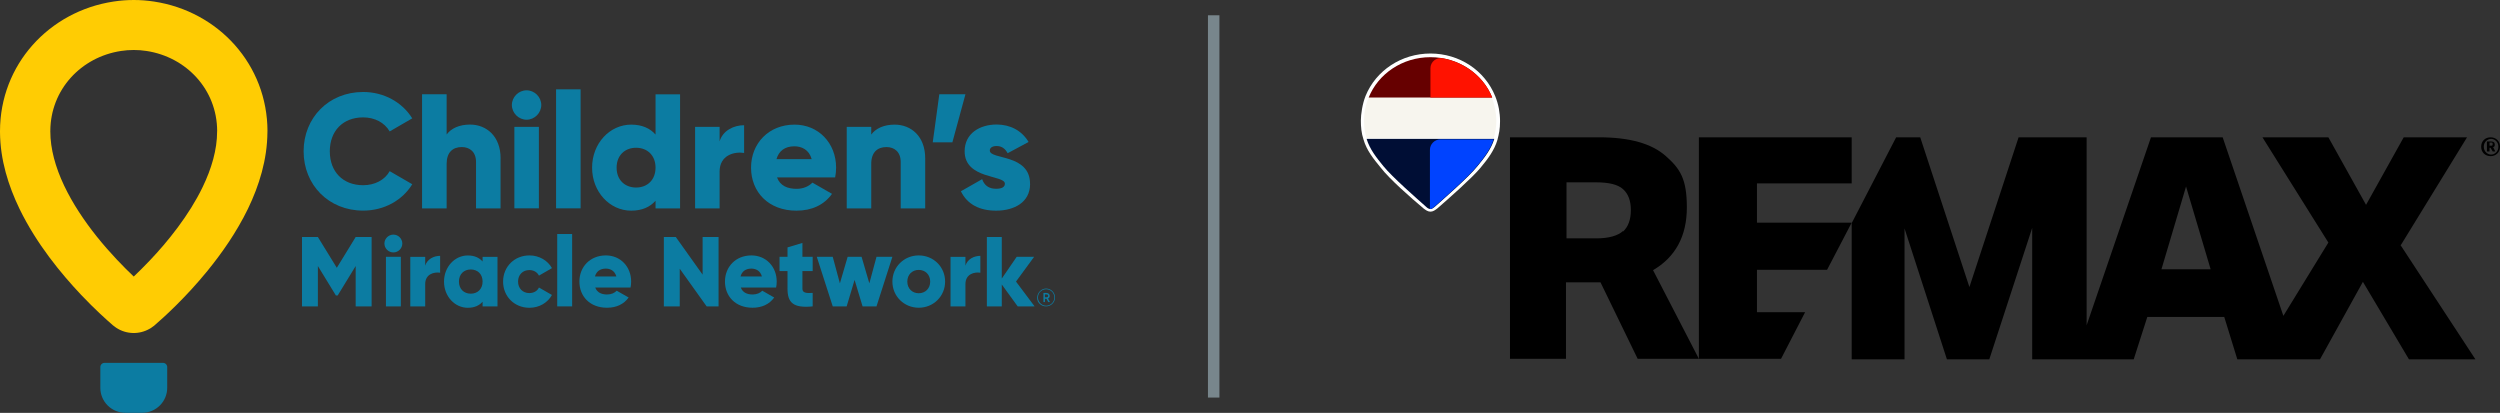 <?xml version="1.0" encoding="UTF-8"?> <svg xmlns="http://www.w3.org/2000/svg" width="654" height="108" viewBox="0 0 654 108" fill="none"><rect x="0" y="0" width="654" height="108" fill="#333333" stroke="none"/><g clip-path="url(#clip0_3308_7758)"><path d="M276 77.815C276 79.102 274.95 80.148 273.659 80.148C272.368 80.148 271.318 79.201 271.318 77.914C271.318 76.628 272.368 75.483 273.659 75.483C274.95 75.483 276 76.529 276 77.815ZM275.815 77.815C275.815 76.628 274.851 75.666 273.673 75.666C272.495 75.666 271.531 76.628 271.531 77.815C271.531 79.003 272.495 79.964 273.673 79.964C274.851 79.964 275.815 79.003 275.815 77.815ZM274.155 78.084L274.666 79.017H274.212L273.758 78.169H273.361V79.017H272.964V76.628H273.701C274.297 76.628 274.61 76.995 274.61 77.391C274.61 77.716 274.453 77.971 274.17 78.084M273.347 77.773H273.716C274.028 77.773 274.198 77.618 274.198 77.391C274.198 77.165 274.028 77.01 273.716 77.01H273.347V77.773Z" fill="#0C7CA2"></path><path d="M97.217 80.153H93.046V69.592L88.336 77.297H87.868L83.157 69.592V80.153H79V62H83.157L88.109 70.059L93.046 62H97.217V80.153Z" fill="#0C7CA2"></path><path d="M100.565 63.706C100.565 62.433 101.629 61.373 102.906 61.373C104.183 61.373 105.247 62.433 105.247 63.706C105.247 64.978 104.183 66.038 102.906 66.038C101.629 66.038 100.565 64.978 100.565 63.706ZM100.962 67.184H104.864V80.148H100.962V67.184Z" fill="#0C7CA2"></path><path d="M115.136 66.929V71.34C113.519 71.086 111.234 71.722 111.234 74.295V80.162H107.333V67.198H111.234V69.502C111.759 67.763 113.504 66.929 115.136 66.929Z" fill="#0C7CA2"></path><path d="M130.147 67.184V80.148H126.245V78.932C125.38 79.922 124.117 80.516 122.372 80.516C118.967 80.516 116.157 77.533 116.157 73.673C116.157 69.813 118.967 66.83 122.372 66.83C124.117 66.83 125.394 67.424 126.245 68.414V67.198H130.147V67.184ZM126.245 73.659C126.245 71.708 124.94 70.492 123.152 70.492C121.364 70.492 120.059 71.708 120.059 73.659C120.059 75.61 121.364 76.826 123.152 76.826C124.94 76.826 126.245 75.61 126.245 73.659Z" fill="#0C7CA2"></path><path d="M131.608 73.659C131.608 69.799 134.545 66.816 138.504 66.816C141.029 66.816 143.271 68.131 144.392 70.138L140.987 72.104C140.547 71.199 139.61 70.647 138.461 70.647C136.773 70.647 135.524 71.863 135.524 73.659C135.524 75.454 136.773 76.67 138.461 76.67C139.61 76.67 140.575 76.133 140.987 75.214L144.392 77.165C143.271 79.187 141.058 80.516 138.504 80.516C134.545 80.516 131.608 77.533 131.608 73.673" fill="#0C7CA2"></path><path d="M149.67 61.217H145.768V80.148H149.67V61.217Z" fill="#0C7CA2"></path><path d="M158.835 77.038C159.899 77.038 160.807 76.628 161.332 76.048L164.454 77.829C163.177 79.597 161.247 80.502 158.778 80.502C154.323 80.502 151.571 77.519 151.571 73.659C151.571 69.799 154.38 66.816 158.495 66.816C162.297 66.816 165.106 69.743 165.106 73.659C165.106 74.21 165.049 74.719 164.95 75.214H155.714C156.21 76.557 157.402 77.038 158.835 77.038ZM161.233 72.316C160.821 70.817 159.644 70.266 158.48 70.266C157.005 70.266 156.012 70.987 155.643 72.316H161.233Z" fill="#0C7CA2"></path><path d="M187.977 61.995V80.148H184.856L177.819 70.294V80.148H173.662V61.995H176.783L183.806 71.849V61.995H187.977Z" fill="#0C7CA2"></path><path d="M196.916 77.038C197.98 77.038 198.888 76.628 199.413 76.048L202.534 77.829C201.257 79.597 199.328 80.502 196.859 80.502C192.404 80.502 189.652 77.519 189.652 73.659C189.652 69.799 192.461 66.816 196.575 66.816C200.378 66.816 203.187 69.743 203.187 73.659C203.187 74.21 203.13 74.719 203.031 75.214H193.795C194.291 76.557 195.483 77.038 196.916 77.038ZM199.314 72.316C198.902 70.817 197.725 70.266 196.561 70.266C195.071 70.266 194.092 70.987 193.724 72.316H199.314Z" fill="#0C7CA2"></path><path d="M209.912 70.916V75.511C209.912 76.628 210.877 76.727 212.594 76.628V80.148C207.486 80.671 206.01 79.144 206.01 75.511V70.916H203.925V67.184H206.01V64.724L209.912 63.55V67.184H212.594V70.916H209.912Z" fill="#0C7CA2"></path><path d="M233.45 67.184L229.293 80.148H225.647L223.561 73.221L221.489 80.148H217.843L213.672 67.184H217.843L219.716 74.125L221.745 67.184H225.391L227.42 74.125L229.293 67.184H233.45Z" fill="#0C7CA2"></path><path d="M233.45 73.659C233.45 69.799 236.515 66.816 240.345 66.816C244.176 66.816 247.241 69.799 247.241 73.659C247.241 77.519 244.162 80.502 240.345 80.502C236.529 80.502 233.45 77.519 233.45 73.659ZM243.339 73.659C243.339 71.821 242.034 70.605 240.345 70.605C238.657 70.605 237.352 71.821 237.352 73.659C237.352 75.497 238.657 76.713 240.345 76.713C242.034 76.713 243.339 75.497 243.339 73.659Z" fill="#0C7CA2"></path><path d="M256.463 66.929V71.34C254.846 71.086 252.561 71.722 252.561 74.295V80.162H248.66V67.198H252.561V69.502C253.086 67.763 254.831 66.929 256.463 66.929Z" fill="#0C7CA2"></path><path d="M266.224 80.148L262.067 74.422V80.148H258.166V61.995H262.067V72.867L265.969 67.184H270.523L265.785 73.659L270.651 80.148H266.224Z" fill="#0C7CA2"></path><path d="M79.425 39.586C79.425 30.807 85.979 24.063 95.003 24.063C100.437 24.063 105.233 26.749 107.843 30.962L101.941 34.384C100.607 32.079 98.039 30.708 95.003 30.708C89.697 30.708 86.277 34.256 86.277 39.586C86.277 44.916 89.697 48.451 95.003 48.451C98.039 48.451 100.65 47.094 101.941 44.775L107.843 48.196C105.275 52.41 100.48 55.096 95.003 55.096C85.979 55.096 79.425 48.366 79.425 39.572" fill="#0C7CA2"></path><path d="M130.941 41.424V54.516H124.528V42.357C124.528 39.714 122.854 38.469 120.811 38.469C118.456 38.469 116.839 39.827 116.839 42.866V54.516H110.411V24.657H116.839V35.189C117.988 33.606 120.13 32.588 122.954 32.588C127.281 32.588 130.956 35.656 130.956 41.41" fill="#0C7CA2"></path><path d="M133.907 27.47C133.907 25.378 135.666 23.625 137.752 23.625C139.837 23.625 141.597 25.378 141.597 27.47C141.597 29.562 139.837 31.316 137.752 31.316C135.666 31.316 133.907 29.562 133.907 27.47ZM134.559 33.182H140.972V54.502H134.559V33.182Z" fill="#0C7CA2"></path><path d="M151.883 23.37H145.47V54.502H151.883V23.37Z" fill="#0C7CA2"></path><path d="M177.904 24.657V54.516H171.491V52.508C170.072 54.134 167.986 55.11 165.12 55.11C159.516 55.11 154.891 50.204 154.891 43.856C154.891 37.508 159.516 32.602 165.12 32.602C167.986 32.602 170.086 33.592 171.491 35.203V24.671H177.904V24.657ZM171.491 43.856C171.491 40.661 169.348 38.653 166.397 38.653C163.446 38.653 161.304 40.661 161.304 43.856C161.304 47.051 163.446 49.059 166.397 49.059C169.348 49.059 171.491 47.051 171.491 43.856Z" fill="#0C7CA2"></path><path d="M194.66 32.758V40.011C192.007 39.586 188.247 40.647 188.247 44.874V54.516H181.834V33.196H188.247V36.985C189.098 34.129 191.964 32.758 194.66 32.758Z" fill="#0C7CA2"></path><path d="M208.408 49.398C210.168 49.398 211.657 48.705 212.523 47.772L217.659 50.713C215.559 53.611 212.395 55.11 208.337 55.11C201.016 55.11 196.476 50.204 196.476 43.856C196.476 37.508 201.101 32.602 207.855 32.602C214.098 32.602 218.723 37.423 218.723 43.856C218.723 44.761 218.638 45.609 218.468 46.415H203.272C204.081 48.635 206.053 49.398 208.408 49.398ZM212.338 41.636C211.657 39.162 209.728 38.272 207.798 38.272C205.358 38.272 203.726 39.473 203.13 41.636H212.324H212.338Z" fill="#0C7CA2"></path><path d="M242.034 41.424V54.516H235.621V42.357C235.621 39.714 233.947 38.469 231.904 38.469C229.548 38.469 227.917 39.827 227.917 42.866V54.516H221.504V33.196H227.917V35.204C229.066 33.62 231.208 32.602 234.032 32.602C238.359 32.602 242.034 35.67 242.034 41.424Z" fill="#0C7CA2"></path><path d="M249.142 37.239H244.006L245.723 24.657H252.561L249.142 37.239Z" fill="#0C7CA2"></path><path d="M269.474 48.111C269.474 53.017 265.189 55.11 260.578 55.11C256.293 55.11 253.044 53.484 251.37 50.034L256.931 46.867C257.485 48.493 258.691 49.384 260.563 49.384C262.11 49.384 262.876 48.917 262.876 48.055C262.876 45.708 252.349 46.952 252.349 39.572C252.349 34.921 256.279 32.574 260.734 32.574C264.21 32.574 267.289 34.115 269.076 37.141L263.6 40.081C263.004 38.978 262.138 38.201 260.734 38.201C259.627 38.201 258.932 38.625 258.932 39.388C258.932 41.82 269.459 40.194 269.459 48.083" fill="#0C7CA2"></path><path d="M42.621 94.922H27.355C26.744 94.922 26.248 95.417 26.248 96.025V101.454C26.248 105.059 29.185 107.986 32.803 107.986H37.187C40.805 107.986 43.742 105.059 43.742 101.454V96.025C43.742 95.417 43.245 94.922 42.635 94.922" fill="#0C7CA2"></path><path d="M56.809 34.27C56.781 23.427 48.75 14.916 38.322 13.332C37.244 13.162 36.123 13.078 34.988 13.078C33.853 13.078 32.746 13.162 31.654 13.332C21.239 14.916 13.209 23.413 13.166 34.256V34.426C13.166 38.95 14.514 43.771 16.756 48.507C18.984 53.23 22.091 57.839 25.283 61.84C28.759 66.18 32.335 69.828 34.988 72.344C36.208 71.185 37.641 69.771 39.173 68.159C43.884 63.211 49.474 56.283 52.992 48.974C55.362 44.096 56.795 39.106 56.795 34.454C56.795 34.398 56.795 34.341 56.795 34.299M69.961 34.341V34.525C69.919 41.764 67.79 48.564 64.853 54.643C61.874 60.765 58.043 66.222 54.269 70.859C48.523 77.9 42.876 83.004 40.407 85.125C40.379 85.139 40.351 85.167 40.337 85.195C40.294 85.224 40.252 85.266 40.209 85.294C40.209 85.294 40.209 85.294 40.195 85.294C39.556 85.817 39.202 85.973 39.145 86.001C36.435 87.571 33.03 87.486 30.391 85.733C30.192 85.606 29.937 85.422 29.625 85.167C29.61 85.153 29.596 85.139 29.568 85.125C27.922 83.697 24.815 80.926 21.211 77.123C15.947 71.538 9.563 63.805 5.108 54.643C2.185 48.592 0.057 41.834 0 34.596C0 34.539 0 34.468 0 34.341C0 16.895 12.84 2.969 29.667 0.41C31.398 0.141 33.186 0 34.988 0C36.79 0 38.577 0.141 40.308 0.41C57.135 2.969 69.961 16.895 69.975 34.355" fill="#FFCC03"></path></g><line x1="317.5" y1="4" x2="317.5" y2="104" stroke="#78868C" stroke-width="3"></line><g clip-path="url(#clip1_3308_7758)"><path d="M628.129 64L645.376 35.918H628.813L618.957 53.589L609.101 35.918H591.854L609.101 63.452L597.329 82.63L581.451 35.918H562.697L545.86 85.096V35.918H528.065L515.198 75.096L502.331 35.918H496.034L484.399 58.383V94H498.224V59.753L509.312 94H520.4L531.624 59.616V94H558.18L561.739 82.904H581.861L585.283 94H606.911L618.136 73.726L630.182 94H647.566L627.992 64.137L628.129 64ZM565.435 70.438L571.869 48.794L578.302 70.438H565.298H565.435Z" fill="black"></path><path d="M484.399 48.11V35.918H444.428V93.863H465.919L472.216 81.671H459.623V70.575H477.965L484.399 58.247H459.623V47.973H484.399V48.11Z" fill="black"></path><path d="M424.58 60.438C423.211 61.671 420.884 62.356 417.599 62.356H409.796V47.699H417.462C420.884 47.699 423.211 48.247 424.58 49.479C425.949 50.712 426.633 52.493 426.633 54.959C426.633 57.425 425.949 59.342 424.58 60.575V60.438ZM432.382 70.712C438.268 67.288 441.28 61.808 441.28 54.274C441.28 46.74 439.5 44.137 435.804 40.849C432.108 37.562 426.359 35.918 418.283 35.918H395.012V93.863H409.659V73.863H418.694L428.413 93.863H444.428L432.382 70.575V70.712Z" fill="black"></path><path d="M654 38.383C654 39.89 652.905 40.849 651.536 40.849C650.167 40.849 649.072 39.89 649.072 38.383C649.072 36.877 650.167 35.918 651.536 35.918C652.905 35.918 654 36.877 654 38.383ZM653.589 38.383C653.589 37.151 652.631 36.329 651.673 36.329C650.715 36.329 649.757 37.151 649.757 38.383C649.757 39.616 650.715 40.438 651.673 40.438C652.631 40.438 653.589 39.616 653.589 38.383ZM652.221 38.52L652.768 39.616H652.084L651.536 38.657H651.262V39.616H650.578V37.014H651.673C652.358 37.014 652.631 37.288 652.631 37.836C652.631 38.383 652.494 38.383 652.084 38.52H652.221ZM651.262 38.11H651.673C651.947 38.11 652.084 38.11 652.084 37.699C652.084 37.288 651.947 37.288 651.673 37.288H651.262V38.11Z" fill="black"></path><path d="M374.206 55.37C373.521 55.37 372.974 54.959 372.426 54.548C369.141 51.808 363.392 46.74 361.202 43.863C359.285 41.534 357.506 39.343 356.684 36.466C356.137 34.822 356 33.178 356 31.534C356 29.89 356.411 27.151 357.232 25.096C359.97 18.384 366.677 14 374.206 14C381.734 14 388.442 18.384 391.18 25.233C392.001 27.288 392.412 29.48 392.412 31.671C392.412 33.863 392.138 34.959 391.727 36.603C390.906 39.343 389.263 41.534 387.21 44C384.883 46.74 379.134 51.808 375.985 54.548C375.438 54.959 374.89 55.37 374.206 55.37Z" fill="white"></path><path d="M390.358 25.507H358.053C357.232 27.425 356.821 29.48 356.821 31.534C356.821 33.589 357.095 34.685 357.506 36.192H390.769C391.18 34.685 391.453 33.178 391.453 31.534C391.453 29.89 391.043 27.288 390.221 25.507H390.358Z" fill="#F7F5EE"></path><path d="M374.206 14.959C366.814 14.959 360.517 19.343 358.053 25.507H390.358C387.894 19.343 381.598 14.959 374.206 14.959Z" fill="#660000"></path><path d="M357.506 36.329C358.327 39.069 360.106 41.26 361.886 43.452C364.213 46.329 370.647 51.945 373.111 54.137C373.384 54.411 373.795 54.685 374.206 54.685C374.616 54.685 374.89 54.411 375.301 54.137C377.765 51.945 384.198 46.329 386.525 43.452C388.305 41.26 390.084 39.069 390.906 36.329H357.506Z" fill="#000E35"></path><path d="M390.358 25.507H374.206V17.836C374.206 16.192 375.712 14.959 377.354 15.233C383.377 16.329 388.305 20.301 390.358 25.507Z" fill="#FF1200"></path><path d="M390.769 36.329C389.948 39.069 388.168 41.26 386.389 43.452C384.061 46.329 377.628 51.945 375.164 54.137C374.89 54.411 374.48 54.685 374.069 54.685V39.206C374.069 37.699 375.301 36.466 376.807 36.466H390.632L390.769 36.329Z" fill="#0043FF"></path></g><defs><clipPath id="clip0_3308_7758"><rect width="276" height="108" fill="white"></rect></clipPath><clipPath id="clip1_3308_7758"><rect width="298" height="80" fill="white" transform="translate(356 14)"></rect></clipPath></defs></svg> 